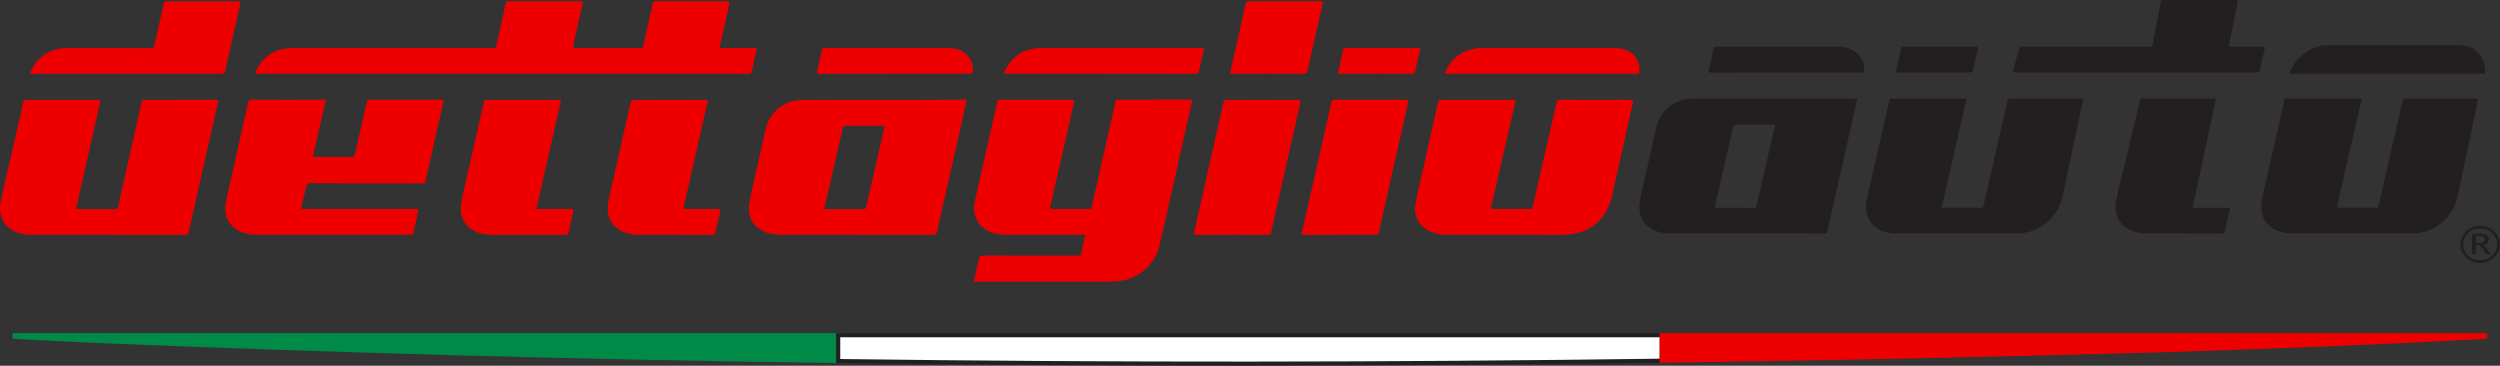 <?xml version="1.0" encoding="UTF-8"?>
<svg id="Layer_1" data-name="Layer 1" xmlns="http://www.w3.org/2000/svg" viewBox="0 0 611.39 89.44">
  <rect x="0" y="0" width="611.39" height="89.44" fill="#333333" stroke="none"/>
  <defs>
    <style>
      .cls-1 {
        fill: #008a48;
        stroke: #008a48;
      }

      .cls-1, .cls-2, .cls-3 {
        stroke-miterlimit: 10;
      }

      .cls-2 {
        fill: #fff;
        stroke: #231f20;
      }

      .cls-4 {
        fill: #231f20;
      }

      .cls-4, .cls-5 {
        stroke-width: 0px;
      }

      .cls-5, .cls-3 {
        fill: #e00;
      }

      .cls-3 {
        stroke: #e00;
      }
    </style>
  </defs>
  <path class="cls-5" d="M255.67,68.89c-5.56,0-11.13,0-16.69,0-.88,0-.9.1-.68-.81.41-1.65.81-3.3,1.17-4.97.1-.48.3-.6.77-.6,7.76.02,15.52,0,23.28.02.58,0,.86-.11.96-.75.21-1.25.5-2.49.83-3.72.17-.62-.05-.66-.57-.66-4.72.02-9.44.02-14.17,0-1.91,0-3.82.09-5.72-.07-2.4-.2-4.48-1.04-5.78-3.21-.99-1.65-1-3.45-.59-5.25,1.62-7.26,3.27-14.52,4.91-21.78.16-.72.35-1.44.48-2.16.08-.43.27-.54.7-.54,5.87.02,11.74.02,17.61,0,.49,0,.58.12.48.59-1.44,6.31-2.87,12.63-4.3,18.95-.5,2.22-1,4.44-1.52,6.65-.09.37-.05.52.38.51,3.08-.01,6.16-.02,9.24,0,.46,0,.47-.28.54-.57.78-3.44,1.56-6.88,2.34-10.32,1.16-5.12,2.32-10.24,3.46-15.36.08-.35.22-.46.57-.46,5.89,0,11.78,0,17.68-.03.56,0,.53.23.44.63-1.39,6.16-2.78,12.32-4.17,18.48-1.26,5.58-2.47,11.17-3.81,16.73-1.08,4.5-4.9,7.82-9.46,8.49-1,.15-2,.2-3,.2-5.13,0-10.26,0-15.4,0Z"/>
  <path class="cls-4" d="M433.65,24.1c6.65,0,13.3,0,19.95-.01.55,0,.62.13.5.64-2.42,10.57-4.82,21.14-7.2,31.71-.12.55-.33.68-.88.68-12.34-.02-24.67-.02-37.01-.01-1.51,0-2.99-.14-4.39-.76-2.71-1.2-4.13-3.84-3.62-6.91.49-2.93,1.25-5.81,1.89-8.71.69-3.12,1.39-6.24,2.09-9.36.97-4.33,4.6-7.27,9.07-7.28,6.53-.02,13.05,0,19.58,0h0ZM419.33,50.76c.08.02.12.05.16.05,3.2,0,6.4,0,9.6.02.39,0,.4-.21.47-.49,1.48-6.47,2.97-12.93,4.47-19.4.1-.41,0-.48-.39-.47-3.02.01-6.03.02-9.05,0-.49,0-.65.15-.75.61-1.01,4.48-2.04,8.94-3.06,13.42-.48,2.09-.96,4.18-1.44,6.27Z"/>
  <path class="cls-5" d="M209.05,57.42c-5.87,0-11.74,0-17.62,0-1.34,0-2.66-.1-3.95-.53-3.01-1.02-4.73-3.7-4.27-6.85.48-3.27,1.38-6.45,2.07-9.68.61-2.87,1.3-5.72,1.91-8.58.9-4.26,4.51-7.3,8.9-7.35,3.61-.05,7.23-.01,10.84-.01,5.42,0,10.84,0,16.26,0,4.19,0,8.38-.01,12.56-.05.57,0,.68.13.55.69-2.42,10.61-4.82,21.23-7.21,31.85-.1.45-.3.53-.71.53-6.45-.01-12.89,0-19.34,0ZM206.64,51.14c1.5,0,3-.02,4.5.01.45,0,.6-.16.69-.56,1.46-6.42,2.93-12.83,4.41-19.24.11-.48.02-.6-.47-.59-3,.02-5.99.02-8.99,0-.45,0-.59.16-.68.56-1.46,6.44-2.94,12.87-4.43,19.3-.1.41-.01.54.42.53,1.52-.02,3.04,0,4.56,0Z"/>
  <path class="cls-5" d="M26.04,57.42c-6.01,0-12.03,0-18.04,0-1.32,0-2.62-.14-3.87-.59-3.03-1.11-4.64-3.94-3.98-7.31.63-3.22,1.41-6.4,2.14-9.6,1.14-5,2.3-9.99,3.43-14.98.09-.4.23-.53.64-.53,5.91.01,11.82.01,17.73,0,.49,0,.51.15.41.57-1.93,8.47-3.84,16.95-5.76,25.42-.17.73-.17.72.58.72,2.96,0,5.91-.01,8.87.02.47,0,.59-.17.68-.56,1.12-4.98,2.24-9.96,3.36-14.94.81-3.58,1.63-7.15,2.43-10.73.08-.37.22-.5.6-.5,5.89,0,11.78,0,17.67-.03.47,0,.47.14.39.54-1.67,7.38-3.33,14.75-4.99,22.13-.73,3.24-1.47,6.47-2.18,9.72-.11.51-.3.68-.84.68-6.42-.02-12.85-.01-19.27-.01Z"/>
  <path class="cls-5" d="M368.21,57.42c-4.66,0-9.32,0-13.98,0-1.03,0-2.05-.07-3.05-.31-3.61-.86-5.65-3.8-4.97-7.44.59-3.16,1.36-6.29,2.06-9.43,1.13-5.04,2.28-10.08,3.4-15.12.12-.52.29-.72.87-.72,5.83.02,11.66.02,17.49,0,.52,0,.66.07.53.64-1.96,8.47-3.89,16.94-5.85,25.41-.11.48-.11.67.49.66,2.98-.03,5.95-.03,8.93,0,.47,0,.62-.16.72-.6,1.92-8.44,3.86-16.86,5.77-25.3.15-.65.4-.82,1.05-.82,5.71.03,11.41.02,17.12,0,.52,0,.7.05.56.65-1.51,6.68-2.99,13.36-4.5,20.04-.38,1.7-.61,3.44-1.29,5.06-1.83,4.36-5.18,6.73-9.84,7.18-2.8.27-5.62.07-8.43.09-2.36.02-4.72,0-7.08,0Z"/>
  <path class="cls-4" d="M474.85,50.81h6.55c1.03,0,2.05-.02,3.08.01.4.01.52-.14.6-.49,1.59-6.99,3.19-13.98,4.79-20.97.37-1.6.74-3.19,1.09-4.8.07-.33.16-.48.54-.48,5.85.02,11.7.02,17.55.02.36,0,.43.07.35.44-1.44,6.71-2.85,13.43-4.29,20.14-.36,1.68-.59,3.4-1.2,5.02-1.65,4.38-5.88,7.38-10.58,7.4-9.85.03-19.71.02-29.56,0-1.71,0-3.35-.35-4.78-1.35-2.26-1.58-2.98-3.83-2.52-6.42.52-2.88,1.24-5.73,1.88-8.58,1.22-5.38,2.46-10.75,3.67-16.12.09-.42.23-.55.68-.55,5.89.02,11.78.02,17.67,0,.5,0,.55.11.44.57-1.98,8.61-3.95,17.22-5.91,25.82-.02.1-.02.2-.04.34Z"/>
  <path class="cls-4" d="M571.47,50.81h5.09c1.5,0,3-.01,4.5,0,.39,0,.55-.07.65-.5,1.94-8.55,3.91-17.1,5.86-25.65.1-.43.23-.59.7-.59,5.75.03,11.5.03,17.25.02.49,0,.55.09.45.57-1.66,7.82-3.26,15.65-4.96,23.46-1.16,5.32-5.79,8.97-11.24,8.98-9.69.01-19.38,0-29.07,0-1.26,0-2.5-.17-3.68-.63-2.73-1.06-4.25-3.53-4-6.46.16-1.83.68-3.58,1.08-5.36,1.49-6.7,3.03-13.39,4.53-20.09.09-.41.26-.5.65-.5,5.91.01,11.83.02,17.74,0,.5,0,.55.11.45.57-1.96,8.49-3.91,16.97-5.86,25.46-.05.22-.09.44-.14.7Z"/>
  <path class="cls-5" d="M81.47,57.42c-6.06,0-12.11,0-18.17,0-1.28,0-2.54-.09-3.77-.49-3.21-1.05-4.94-3.85-4.31-7.27.54-2.92,1.25-5.81,1.9-8.71,1.19-5.28,2.4-10.55,3.57-15.84.13-.57.33-.74.92-.74,5.81.03,11.62.02,17.43,0,.6,0,.66.15.53.69-1,4.25-1.96,8.51-2.95,12.76-.1.43-.03.57.44.56,3.02-.02,6.04-.02,9.05,0,.46,0,.58-.18.67-.57.98-4.3,1.97-8.59,2.94-12.89.1-.43.25-.56.68-.55,5.85.01,11.7.01,17.55,0,.41,0,.57.04.46.54-1.47,6.48-2.92,12.96-4.35,19.44-.11.49-.36.5-.73.5-9.14,0-18.27,0-27.41-.03-.67,0-.91.19-1.05.83-.34,1.63-.73,3.24-1.15,4.85-.13.51-.01.6.48.6,9.07-.01,18.15,0,27.22,0,.97,0,.97,0,.77.93-.35,1.6-.73,3.2-1.06,4.8-.1.49-.3.6-.77.6-6.3-.02-12.6-.01-18.91-.01Z"/>
  <path class="cls-5" d="M123.04,18.04c-19.97,0-39.95,0-59.92,0-.8,0-.82-.01-.49-.73,1.59-3.42,4.33-5.18,8.03-5.54.33-.03.66-.02.98-.02,16.3,0,32.6,0,48.9.01.56,0,.76-.15.88-.7.74-3.43,1.53-6.84,2.28-10.26.08-.39.22-.49.6-.49,5.93.01,11.86.01,17.8,0,.46,0,.48.14.39.52-.77,3.4-1.51,6.8-2.27,10.2q-.16.71.54.71c5.23,0,10.47-.01,15.7.01.59,0,.8-.16.92-.73.71-3.37,1.49-6.72,2.21-10.09.11-.5.3-.63.81-.63,5.79.02,11.58.01,17.37.01q.76,0,.6.71c-.75,3.36-1.49,6.72-2.27,10.08-.12.5-.07.65.5.65,2.65-.03,5.3,0,7.94-.02.45,0,.61.04.48.57-.42,1.69-.79,3.39-1.14,5.1-.1.49-.28.64-.8.64-20.01-.02-40.03-.01-60.04-.01Z"/>
  <path class="cls-4" d="M541.93,24.09c-.38,1.76-.74,3.46-1.11,5.16-1.5,7.02-3,14.05-4.52,21.07-.09.42-.03.51.4.51,2.71-.02,5.42,0,8.13-.02.44,0,.55.08.44.54-.42,1.75-.81,3.51-1.19,5.27-.07.34-.16.51-.58.51-6.22-.02-12.44,0-18.66-.02-1.18,0-2.32-.24-3.42-.66-2.92-1.11-4.45-3.72-3.98-6.84.37-2.49,1.09-4.91,1.67-7.36,1.37-5.84,2.79-11.66,4.17-17.5.12-.49.28-.68.83-.67,5.73.03,11.45.02,17.18.02h.66Z"/>
  <path class="cls-5" d="M131.19,51.03c.23.13.46.07.68.07,2.61,0,5.21.01,7.82,0,.48,0,.65.07.52.61-.42,1.73-.81,3.47-1.17,5.22-.09.42-.27.51-.66.51-5.97-.01-11.95,0-17.92-.01-1.47,0-2.91-.2-4.25-.84-2.52-1.19-3.9-3.75-3.46-6.6.44-2.88,1.22-5.69,1.85-8.53,1.19-5.38,2.42-10.76,3.64-16.14.24-1.05.04-.89,1.08-.89,5.81,0,11.62,0,17.43-.02.54,0,.43.21.35.54-1.93,8.52-3.86,17.03-5.79,25.55-.04.18-.07.36-.11.54Z"/>
  <path class="cls-5" d="M165.15,57.42c-2.89,0-5.79.01-8.68,0-1.44,0-2.87-.18-4.2-.79-2.69-1.23-4.09-3.85-3.56-6.88.55-3.17,1.37-6.29,2.07-9.43,1.12-5.04,2.29-10.08,3.4-15.12.14-.61.35-.8.99-.8,5.77.03,11.54.03,17.31,0,.55,0,.69.08.55.66-1.93,8.41-3.84,16.83-5.75,25.24-.02.1-.02.21-.06.3-.2.46.03.5.41.5,2.22-.01,4.43,0,6.65,0,.47,0,.95.03,1.42,0,.52-.04.56.13.45.59-.41,1.71-.79,3.44-1.15,5.16-.09.44-.26.59-.73.59-3.04-.02-6.08-.01-9.12-.01Z"/>
  <path class="cls-5" d="M301.32,57.43c-2.93,0-5.87-.01-8.8.01-.51,0-.59-.11-.48-.61,2.39-10.53,4.77-21.06,7.12-31.6.14-.63.35-.84,1.02-.83,5.77.03,11.53.03,17.3,0,.59,0,.66.13.53.67-2.4,10.59-4.79,21.18-7.17,31.78-.1.44-.26.59-.73.59-2.93-.02-5.87-.01-8.8-.01Z"/>
  <path class="cls-5" d="M327.67,57.43c-2.91,0-5.83-.01-8.74.01-.52,0-.66-.07-.53-.63,1.71-7.49,3.4-14.99,5.1-22.48.69-3.06,1.4-6.11,2.05-9.18.13-.6.36-.76.96-.76,5.79.02,11.57.02,17.36,0,.51,0,.66.06.53.62-2.4,10.53-4.78,21.06-7.13,31.6-.15.65-.38.83-1.04.82-2.85-.04-5.7-.02-8.56-.02Z"/>
  <path class="cls-4" d="M522.33,17.72c-9.83,0-19.66,0-29.5.02-.63,0-.63-.17-.48-.67.5-1.69.98-3.38,1.43-5.09.12-.45.3-.56.74-.56,10.35.01,20.69,0,31.04.02.58,0,.79-.13.9-.72.64-3.43,1.33-6.84,1.98-10.26.07-.35.19-.46.56-.46,5.95.01,11.91.01,17.86,0,.43,0,.46.13.38.5-.69,3.44-1.34,6.88-2.05,10.31-.13.61.06.65.57.65,2.55-.02,5.09,0,7.64-.02.42,0,.56.04.44.52-.42,1.71-.8,3.43-1.15,5.16-.1.49-.27.64-.8.64-9.85-.02-19.71-.01-29.56-.01v-.03Z"/>
  <path class="cls-5" d="M7.3,18.04c1.33-3.43,3.71-5.42,7.17-6.14.63-.13,1.26-.15,1.9-.15,6.85,0,13.71,0,20.56.02.57,0,.74-.19.86-.72.73-3.41,1.51-6.8,2.26-10.2.09-.39.23-.53.65-.53,5.87.01,11.74.01,17.61,0,.4,0,.58.01.46.53-1.27,5.57-2.51,11.15-3.75,16.74-.09.39-.27.47-.63.46-2.91-.01-5.83,0-8.74,0-12.52,0-25.04,0-37.56,0-.22,0-.45,0-.79,0Z"/>
  <path class="cls-5" d="M310.18,18.04c-2.91,0-5.83-.01-8.74.01-.51,0-.66-.06-.53-.62,1.25-5.45,2.49-10.91,3.69-16.37.13-.61.38-.75.97-.75,5.79.02,11.57.02,17.36,0,.51,0,.65.07.52.63-1.25,5.45-2.48,10.91-3.69,16.37-.13.6-.37.75-.96.75-2.87-.03-5.74-.01-8.62-.01h0Z"/>
  <path class="cls-4" d="M583.85,18.02c-7.76,0-15.52,0-23.28,0q-.7,0-.45-.65c1.43-3.64,5.34-6.31,9.24-6.31,10.59,0,21.19,0,31.78,0,.81,0,1.6.08,2.38.28,2.96.78,4.42,4.09,4.25,6.3-.02.28-.1.42-.4.39-.14-.01-.29,0-.43,0-7.7,0-15.4,0-23.09,0Z"/>
  <path class="cls-5" d="M269.29,18.04c-7.7,0-15.4,0-23.1,0-.71,0-.73-.01-.44-.66,1.56-3.43,4.26-5.25,7.98-5.61.39-.04.78-.02,1.17-.02,12.95,0,25.91,0,38.86,0,.74,0,.74,0,.57.72-.38,1.66-.78,3.31-1.12,4.98-.1.48-.29.61-.77.61-7.72-.02-15.44-.01-23.16-.01Z"/>
  <path class="cls-5" d="M377.11,18.04c-7.69,0-15.39,0-23.08,0-.73,0-.76-.01-.45-.68,1.59-3.44,4.34-5.23,8.07-5.59.37-.04.74-.02,1.11-.02,10.55,0,21.09,0,31.64,0,1.14,0,2.25.07,3.32.49,2.18.86,3.51,3.09,3.2,5.41-.04.27-.13.42-.42.39-.14-.01-.29,0-.43,0-7.65,0-15.31,0-22.96,0Z"/>
  <path class="cls-4" d="M436.83,17.75c-6.14,0-12.27,0-18.41.02-.61,0-.64-.15-.51-.68.42-1.71.78-3.44,1.15-5.16.08-.35.21-.49.6-.49,10.08.01,20.15,0,30.23.02,3.3,0,5.64,2.03,6.05,5.12,0,.02,0,.04,0,.06q.13,1.11-.95,1.11c-6.05,0-12.11,0-18.16,0Z"/>
  <path class="cls-5" d="M218.79,18.04c-6.14,0-12.27,0-18.41.01-.57,0-.69-.11-.55-.68.41-1.65.8-3.31,1.11-4.98.11-.58.36-.65.85-.65,7.33.01,14.65,0,21.98,0,2.71,0,5.42,0,8.13,0,.95,0,1.88.13,2.77.48,2.15.85,3.42,2.91,3.25,5.21-.03.45-.18.61-.66.61-6.16-.02-12.31-.01-18.47-.01Z"/>
  <path class="cls-4" d="M472.98,17.75c-2.93,0-5.87-.01-8.8.01-.54,0-.59-.13-.47-.62.42-1.71.8-3.43,1.17-5.15.09-.4.21-.56.67-.56,5.91.02,11.81.02,17.72,0,.48,0,.52.15.42.55-.42,1.77-.83,3.55-1.21,5.33-.09.42-.31.44-.65.43-2.95,0-5.91,0-8.86,0Z"/>
  <path class="cls-5" d="M336.63,18.04c-2.96,0-5.91-.01-8.87.01-.47,0-.6-.08-.48-.57.43-1.75.82-3.51,1.2-5.28.08-.36.22-.46.57-.46,5.95,0,11.91.01,17.86,0,.45,0,.44.15.35.51-.41,1.76-.8,3.52-1.18,5.28-.08.38-.24.52-.65.52-2.94-.02-5.87-.01-8.81-.01Z"/>
  <path class="cls-4" d="M601.72,59.79c0-2.56,2.14-4.58,4.86-4.57,2.6,0,4.78,2.07,4.81,4.53.02,2.45-2.21,4.57-4.84,4.58-2.65.01-4.83-2.03-4.83-4.55ZM606.55,63.64c2.3,0,4.16-1.76,4.15-3.91,0-2.16-1.87-3.89-4.17-3.89-2.28,0-4.16,1.77-4.16,3.91,0,2.13,1.9,3.89,4.18,3.88Z"/>
  <path class="cls-4" d="M607.51,59.92c.67.65,1.09,1.47,1.63,2.24-.73.18-1.25.06-1.58-.65-.16-.35-.42-.65-.65-.97-.16-.22-.36-.39-.63-.47-.58-.16-.72-.05-.73.53,0,.33-.05.66,0,.98.11.62-.23.65-.7.63-.3-.01-.32-.15-.32-.38,0-1.45,0-2.91,0-4.36,0-.19-.02-.38.27-.37.8.03,1.6-.08,2.39.06.95.17,1.39.54,1.46,1.23.08.71-.22,1.11-1.17,1.52ZM605.56,58.6c.07.35-.25.9.58.85,1.12-.07,1.49-.21,1.5-.83.02-.65-.37-.83-1.51-.9-.82-.05-.52.49-.58.89Z"/>
  <g>
    <path class="cls-1" d="M204.99,81.98v6.31c-60.9-.82-121.76-2.44-182.49-4.96,0,0-9.44-.47-9.44-.47l-4.72-.24-4.72-.27v-.38h201.38Z"/>
    <path class="cls-2" d="M406.39,81.98v6.23c-67.12.91-134.28.98-201.4.08v-6.31h201.4Z"/>
    <path class="cls-3" d="M607.78,81.98v.38c-25.08,1.41-50.37,2.35-75.52,3.19-41.92,1.2-83.89,2.1-125.88,2.66v-6.23h201.4Z"/>
  </g>
</svg>